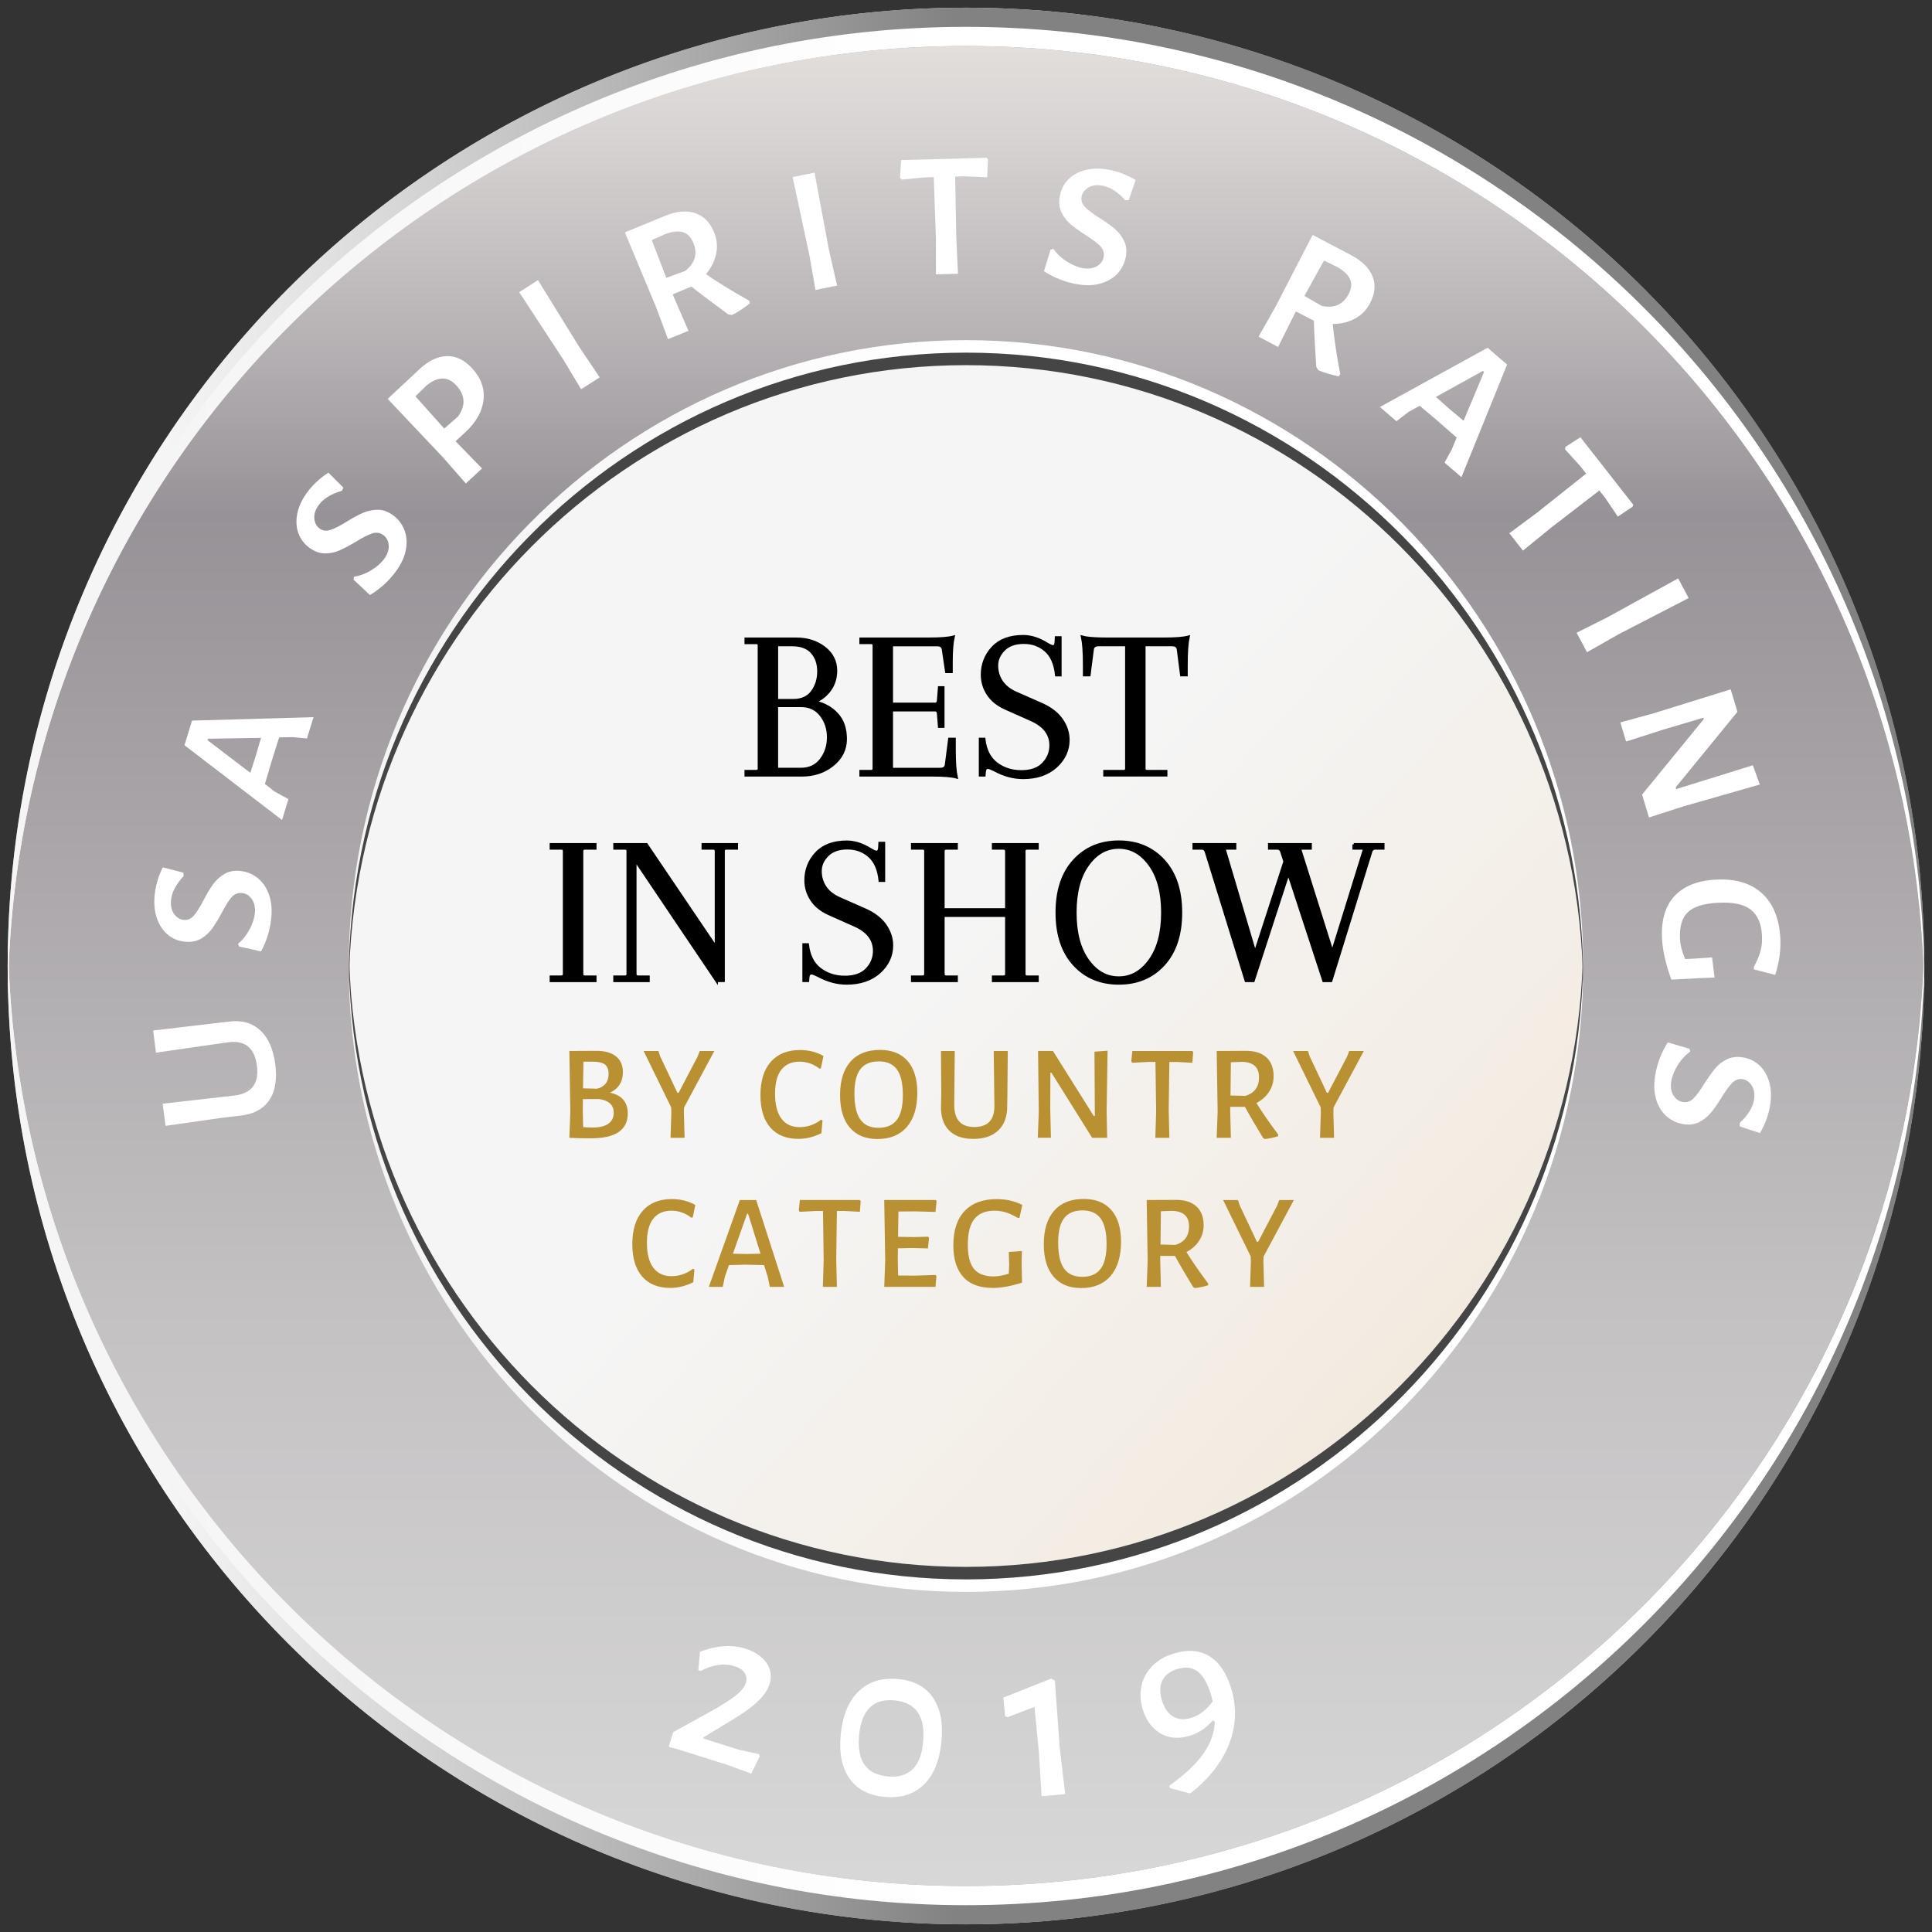 <?xml version="1.0" encoding="utf-8"?>
<!-- Generator: Adobe Illustrator 18.1.1, SVG Export Plug-In . SVG Version: 6.00 Build 0)  -->
<svg version="1.1" xmlns="http://www.w3.org/2000/svg" xmlns:xlink="http://www.w3.org/1999/xlink" x="0px" y="0px"
	 viewBox="0 0 112 112.001" enable-background="new 0 0 112 112.001" xml:space="preserve">
<rect x="0" y="0" width="112" height="112.001" fill="#333333" stroke="none"/>
<g id="Layer_2">
</g>
<g id="Layer_1">
	<g>
		<linearGradient id="SVGID_1_" gradientUnits="userSpaceOnUse" x1="56" y1="0.445" x2="56" y2="111.555">
			<stop  offset="0" style="stop-color:#EDEBE9"/>
			<stop  offset="0" style="stop-color:#E7E3E0"/>
			<stop  offset="0.064" style="stop-color:#D8D4D3"/>
			<stop  offset="0.187" style="stop-color:#B2ADB0"/>
			<stop  offset="0.264" style="stop-color:#979297"/>
			<stop  offset="0.678" style="stop-color:#C4C1C3"/>
			<stop  offset="1" style="stop-color:#D9D9D9"/>
			<stop  offset="1" style="stop-color:#B1B1B1"/>
		</linearGradient>
		<circle fill="url(#SVGID_1_)" cx="56" cy="56" r="55.555"/>
		<g>
			<g>
				<linearGradient id="SVGID_2_" gradientUnits="userSpaceOnUse" x1="0.445" y1="83.223" x2="111.555" y2="83.223">
					<stop  offset="0.083" style="stop-color:#F5F5F5"/>
					<stop  offset="0.19" style="stop-color:#DBDBDB"/>
					<stop  offset="0.416" style="stop-color:#9A9A9A"/>
					<stop  offset="0.494" style="stop-color:#828282"/>
				</linearGradient>
				<path fill="url(#SVGID_2_)" d="M56,109.334c30.31,0,54.933-24.276,55.527-54.444
					c0.008,0.371,0.028,0.739,0.028,1.112c0,30.682-24.873,55.555-55.555,55.555
					c-30.682,0-55.555-24.873-55.555-55.555c0-0.373,0.021-0.74,0.028-1.112
					C1.067,85.058,25.691,109.334,56,109.334z"/>
				<linearGradient id="SVGID_3_" gradientUnits="userSpaceOnUse" x1="0.445" y1="82.39" x2="111.555" y2="82.39">
					<stop  offset="0.083" style="stop-color:#F5F5F5"/>
					<stop  offset="0.494" style="stop-color:#FFFFFF"/>
				</linearGradient>
				<path fill="url(#SVGID_3_)" d="M56,109.334c30.496,0,55.241-24.574,55.541-54.999
					c0.002,0.186,0.015,0.37,0.015,0.556c0,30.682-24.873,55.555-55.555,55.555
					c-30.682,0-55.555-24.873-55.555-55.555c0-0.186,0.012-0.37,0.015-0.556C0.759,84.76,25.504,109.334,56,109.334
					z"/>
			</g>
			<g>
				<linearGradient id="SVGID_4_" gradientUnits="userSpaceOnUse" x1="0.445" y1="28.779" x2="111.555" y2="28.779">
					<stop  offset="0.083" style="stop-color:#F5F5F5"/>
					<stop  offset="0.19" style="stop-color:#DBDBDB"/>
					<stop  offset="0.416" style="stop-color:#9A9A9A"/>
					<stop  offset="0.494" style="stop-color:#828282"/>
				</linearGradient>
				<path fill="url(#SVGID_4_)" d="M56,2.668c30.31,0,54.933,24.276,55.527,54.444
					c0.008-0.371,0.028-0.739,0.028-1.112C111.555,25.319,86.683,0.446,56,0.446
					c-30.682,0-55.555,24.873-55.555,55.555c0,0.373,0.021,0.74,0.028,1.112C1.067,26.945,25.691,2.668,56,2.668z"
					/>
				<linearGradient id="SVGID_5_" gradientUnits="userSpaceOnUse" x1="0.445" y1="29.612" x2="111.555" y2="29.612">
					<stop  offset="0.083" style="stop-color:#F5F5F5"/>
					<stop  offset="0.494" style="stop-color:#FFFFFF"/>
				</linearGradient>
				<path fill="url(#SVGID_5_)" d="M56,2.668c30.496,0,55.241,24.574,55.541,54.999c0.002-0.186,0.015-0.37,0.015-0.556
					c0-30.683-24.873-55.555-55.555-55.555c-30.682,0-55.555,24.873-55.555,55.555c0,0.186,0.012,0.37,0.015,0.556
					C0.759,27.242,25.504,2.668,56,2.668z"/>
			</g>
		</g>
		<g>
			<path fill="#FFFFFF" d="M13.23,59.228c0.748-0.106,1.36,0.056,1.838,0.486s0.773,1.091,0.89,1.98
				c0.114,0.882-0.003,1.578-0.352,2.089c-0.351,0.512-0.905,0.809-1.665,0.89l-1.02,0.119l-3.325,0.474
				l-0.167-1.282l4.158-0.475c1.006-0.122,1.441-0.698,1.307-1.73c-0.137-1.048-0.706-1.498-1.708-1.35
				l-4.143,0.594l-0.167-1.282l3.375-0.399L13.23,59.228z"/>
			<path fill="#FFFFFF" d="M9.435,50.283l1.191,0.302l0.022,0.202c-0.45,0.479-0.695,0.949-0.734,1.409
				c-0.027,0.327,0.034,0.594,0.186,0.798c0.152,0.205,0.339,0.316,0.56,0.335
				c0.222,0.019,0.414-0.065,0.577-0.252s0.351-0.485,0.564-0.894c0.202-0.385,0.387-0.692,0.554-0.923
				c0.166-0.231,0.377-0.425,0.631-0.582s0.559-0.221,0.912-0.19c0.363,0.031,0.691,0.154,0.985,0.371
				s0.519,0.521,0.678,0.914c0.159,0.393,0.215,0.854,0.17,1.385c-0.059,0.699-0.258,1.365-0.597,1.996
				l-1.273-0.282l-0.067-0.152c0.278-0.235,0.506-0.521,0.682-0.858c0.175-0.338,0.275-0.652,0.301-0.944
				c0.026-0.318-0.033-0.585-0.181-0.798c-0.146-0.213-0.34-0.33-0.578-0.35
				c-0.239-0.021-0.44,0.065-0.604,0.256c-0.164,0.191-0.352,0.492-0.565,0.902
				c-0.2,0.366-0.384,0.667-0.551,0.902s-0.38,0.43-0.638,0.581c-0.258,0.152-0.565,0.213-0.919,0.184
				c-0.371-0.032-0.699-0.16-0.983-0.385s-0.499-0.532-0.644-0.924c-0.145-0.392-0.197-0.835-0.155-1.331
				C9.006,51.387,9.165,50.831,9.435,50.283z"/>
			<path fill="#FFFFFF" d="M17.795,42.808l-0.841-0.075l-0.771,0.015l-0.449,1.423l-0.377,1.278l0.564,0.438
				l0.799,0.44l-0.37,1.211l-5.656-4.337l0.438-1.427l7.043-0.2L17.795,42.808z M12.062,42.825l-0.026,0.089
				l2.475,1.887l0.321-1.003l0.299-1.023L12.062,42.825z"/>
			<path fill="#FFFFFF" d="M19.037,27.399l0.87,0.868l-0.084,0.185c-0.632,0.182-1.083,0.46-1.352,0.835
				c-0.191,0.268-0.273,0.528-0.248,0.782c0.026,0.253,0.13,0.444,0.31,0.574
				c0.181,0.129,0.389,0.155,0.624,0.077c0.235-0.077,0.55-0.237,0.942-0.48
				c0.37-0.227,0.685-0.397,0.947-0.511c0.262-0.113,0.541-0.172,0.84-0.177s0.593,0.096,0.881,0.303
				c0.297,0.212,0.516,0.486,0.657,0.822c0.142,0.337,0.181,0.714,0.116,1.132
				c-0.065,0.419-0.252,0.844-0.562,1.277c-0.408,0.571-0.919,1.041-1.533,1.41l-0.95-0.894l0.021-0.165
				c0.359-0.06,0.7-0.19,1.024-0.39c0.323-0.2,0.57-0.419,0.74-0.658
				c0.186-0.26,0.272-0.519,0.254-0.777c-0.018-0.258-0.124-0.457-0.318-0.597
				c-0.195-0.14-0.412-0.169-0.65-0.088s-0.554,0.243-0.946,0.486c-0.359,0.213-0.671,0.377-0.935,0.494
				c-0.264,0.117-0.545,0.175-0.845,0.174c-0.3-0.002-0.594-0.105-0.883-0.312
				c-0.304-0.217-0.519-0.495-0.649-0.833c-0.129-0.339-0.156-0.713-0.081-1.124
				c0.075-0.41,0.258-0.817,0.547-1.223C18.104,28.129,18.526,27.732,19.037,27.399z"/>
			<path fill="#FFFFFF" d="M25.91,20.645c0.528-0.011,1.013,0.222,1.453,0.698c0.519,0.561,0.741,1.175,0.667,1.842
				c-0.073,0.667-0.427,1.293-1.06,1.878l-0.558,0.515l0.055,0.06l1.477,1.52l-0.94,0.868l-1.317-1.504
				l-3.214-3.399l1.851-1.728C24.852,20.905,25.381,20.656,25.91,20.645z M26.447,22.335
				c-0.495-0.535-1.077-0.523-1.746,0.034l-0.618,0.607l1.671,1.867l0.801-0.703
				C27.007,23.504,26.971,22.903,26.447,22.335z"/>
			<path fill="#FFFFFF" d="M34.766,21.875l-1.078,0.689L32.658,20.85l-2.561-3.915l1.09-0.695l2.396,3.878
				L34.766,21.875z"/>
			<path fill="#FFFFFF" d="M43.43,17.429l0.048,0.153c-0.379,0.296-0.724,0.521-1.034,0.677l-0.231-0.037
				c-0.994-0.729-1.705-1.266-2.132-1.61l-1.082,0.451l0.069,0.173l0.844,1.945l-1.187,0.479l-0.699-1.874
				l-1.802-4.316l2.343-0.962c0.667-0.27,1.248-0.319,1.742-0.15c0.495,0.169,0.859,0.542,1.092,1.118
				c0.163,0.404,0.202,0.815,0.117,1.232s-0.282,0.814-0.591,1.188C41.695,16.419,42.53,16.93,43.43,17.429z
				 M39.717,15.709c0.574-0.452,0.734-0.991,0.481-1.617c-0.136-0.338-0.336-0.548-0.599-0.628
				c-0.263-0.081-0.599-0.048-1.009,0.099l-0.806,0.354l0.842,2.189L39.717,15.709z"/>
			<path fill="#FFFFFF" d="M48.528,16.556L47.274,16.81l-0.344-1.971l-0.98-4.574l1.268-0.256l0.838,4.481
				L48.528,16.556z"/>
			<path fill="#FFFFFF" d="M57.226,10.279l-1.295-0.059l-0.56,0.015l0.067,3.518l0.098,2.117l-1.279,0.035v-2
				l-0.125-3.637l-0.546,0.015L52.27,10.412l-0.097-0.103l0.066-1.028l4.969-0.134l0.069,0.104L57.226,10.279z"/>
			<path fill="#FFFFFF" d="M65.835,10.435l-0.398,1.163l-0.204,0.007c-0.44-0.488-0.889-0.77-1.345-0.847
				c-0.324-0.055-0.595-0.014-0.81,0.121c-0.217,0.135-0.343,0.312-0.38,0.531
				c-0.036,0.219,0.032,0.417,0.205,0.595s0.455,0.39,0.846,0.635c0.367,0.232,0.658,0.441,0.875,0.626
				s0.394,0.41,0.529,0.677c0.136,0.266,0.174,0.574,0.115,0.924c-0.06,0.359-0.21,0.677-0.449,0.952
				c-0.24,0.275-0.562,0.476-0.966,0.602c-0.404,0.127-0.869,0.145-1.395,0.058
				c-0.692-0.116-1.34-0.368-1.94-0.757l0.384-1.247l0.158-0.055c0.211,0.297,0.477,0.547,0.8,0.749
				s0.628,0.328,0.917,0.376c0.315,0.053,0.585,0.015,0.81-0.114c0.224-0.129,0.356-0.311,0.396-0.549
				c0.04-0.236-0.029-0.443-0.207-0.622c-0.177-0.179-0.461-0.39-0.853-0.636c-0.349-0.23-0.634-0.438-0.856-0.623
				c-0.221-0.185-0.397-0.413-0.527-0.683s-0.166-0.58-0.107-0.931c0.061-0.367,0.216-0.684,0.463-0.949
				c0.247-0.265,0.571-0.453,0.973-0.566s0.848-0.129,1.339-0.047C64.767,9.918,65.31,10.123,65.835,10.435z"/>
			<path fill="#FFFFFF" d="M77.695,21.683l-0.087,0.136c-0.471-0.1-0.864-0.219-1.184-0.357l-0.12-0.2
				c-0.08-1.23-0.126-2.119-0.136-2.668l-1.042-0.539l-0.088,0.165l-0.947,1.895l-1.13-0.6l0.985-1.74
				l2.148-4.156l2.242,1.177c0.636,0.338,1.048,0.751,1.236,1.238c0.189,0.487,0.137,1.006-0.155,1.555
				c-0.204,0.385-0.494,0.679-0.868,0.882c-0.375,0.203-0.805,0.308-1.29,0.31
				C77.353,19.706,77.498,20.673,77.695,21.683z M76.624,17.734c0.716,0.149,1.232-0.074,1.549-0.671
				c0.171-0.321,0.203-0.609,0.097-0.862c-0.107-0.253-0.349-0.489-0.725-0.709l-0.789-0.39l-1.137,2.053
				L76.624,17.734z"/>
			<path fill="#FFFFFF" d="M83.741,26.819l0.407-0.739l0.297-0.712l-1.122-0.984l-1.019-0.859l-0.627,0.34
				l-0.724,0.555l-0.96-0.826l6.245-3.434l1.131,0.974l-2.649,6.529L83.741,26.819z M86.032,21.563l-0.07-0.06
				l-2.723,1.508l0.789,0.696l0.816,0.685L86.032,21.563z"/>
			<path fill="#FFFFFF" d="M93.785,29.948l-0.724-1.075l-0.345-0.44l-2.786,2.148l-1.644,1.339l-0.789-1.007
				l1.606-1.191l2.848-2.265l-0.337-0.43l-0.887-0.981l0.026-0.14l0.865-0.559l3.065,3.913l-0.043,0.118
				L93.785,29.948z"/>
			<path fill="#FFFFFF" d="M92.001,37.81l-0.604-1.128l1.787-0.897l4.099-2.255l0.61,1.14l-4.05,2.093L92.001,37.81z
				"/>
			<path fill="#FFFFFF" d="M95.593,47.39l-0.4-1.327l3.579-4.379l-0.023-0.076l-2.326,0.688l-2.157,0.692
				l-0.335-1.11l1.891-0.515l4.506-1.4l0.393,1.302l-3.579,4.378l0.03,0.102l4.441-1.382l0.406,1.116
				l-4.484,1.284L95.593,47.39z"/>
			<path fill="#FFFFFF" d="M102.909,56.516l-1.232-0.32l-0.007-0.133c0.185-0.349,0.315-0.66,0.389-0.935
				s0.102-0.577,0.084-0.905c-0.037-0.692-0.259-1.191-0.662-1.499c-0.404-0.307-1.036-0.436-1.897-0.39
				c-0.834,0.045-1.418,0.232-1.751,0.562c-0.334,0.33-0.481,0.85-0.442,1.559c0.019,0.338,0.119,0.719,0.303,1.145
				l0.559-0.031l0.998-0.067l0.144,1.167l-0.879,0.034l-1.624,0.089c-0.324-0.89-0.505-1.672-0.541-2.347
				c-0.06-1.082,0.18-1.914,0.718-2.495c0.537-0.581,1.334-0.9,2.39-0.958c1.145-0.062,2.04,0.202,2.687,0.795
				c0.646,0.592,1,1.46,1.062,2.604C103.244,55.083,103.144,55.791,102.909,56.516z"/>
			<path fill="#FFFFFF" d="M102.027,65.687l-1.168-0.385l-0.009-0.203c0.483-0.446,0.761-0.898,0.832-1.355
				c0.051-0.324,0.007-0.595-0.13-0.81c-0.138-0.215-0.316-0.339-0.535-0.373
				c-0.22-0.034-0.417,0.036-0.593,0.211s-0.385,0.459-0.626,0.854c-0.229,0.369-0.434,0.663-0.616,0.882
				s-0.405,0.398-0.67,0.536s-0.572,0.181-0.924,0.125c-0.359-0.056-0.679-0.202-0.956-0.439
				c-0.278-0.237-0.482-0.557-0.613-0.959c-0.13-0.402-0.154-0.867-0.072-1.394
				c0.108-0.694,0.353-1.344,0.736-1.949l1.25,0.37l0.057,0.157c-0.295,0.215-0.541,0.484-0.74,0.809
				c-0.198,0.324-0.32,0.631-0.366,0.921c-0.049,0.316-0.008,0.585,0.124,0.809
				c0.131,0.223,0.315,0.352,0.553,0.39s0.443-0.034,0.62-0.214c0.176-0.18,0.385-0.466,0.626-0.859
				c0.226-0.352,0.431-0.64,0.613-0.862c0.184-0.224,0.409-0.401,0.678-0.535
				c0.268-0.134,0.577-0.173,0.929-0.118c0.368,0.058,0.686,0.208,0.954,0.452s0.46,0.566,0.578,0.967
				c0.117,0.4,0.138,0.847,0.06,1.339C102.531,64.615,102.334,65.16,102.027,65.687z"/>
		</g>
		
			<linearGradient id="SVGID_6_" gradientUnits="userSpaceOnUse" x1="-6282.999" y1="38.856" x2="-6280.165" y2="36.253" gradientTransform="matrix(18.974 0 0 -18.974 119241.609 767.308)">
			<stop  offset="0.083" style="stop-color:#F5F5F5"/>
			<stop  offset="0.494" style="stop-color:#F5F5F5"/>
			<stop  offset="0.897" style="stop-color:#F3EDE4"/>
			<stop  offset="1" style="stop-color:#F2EADF"/>
		</linearGradient>
		<circle fill="url(#SVGID_6_)" cx="56" cy="55.87" r="35.711"/>
		<g>
			<g>
				<linearGradient id="SVGID_7_" gradientUnits="userSpaceOnUse" x1="20.218" y1="73.779" x2="91.781" y2="73.779">
					<stop  offset="0.083" style="stop-color:#F5F5F5"/>
					<stop  offset="0.494" style="stop-color:#FFFFFF"/>
				</linearGradient>
				<path fill="url(#SVGID_7_)" d="M56,90.833c19.522,0,35.381-15.855,35.763-35.558
					c0.005,0.242,0.018,0.483,0.018,0.726c0,20.039-16.02,36.283-35.782,36.283
					c-19.761,0-35.782-16.244-35.782-36.283c0-0.243,0.013-0.483,0.018-0.726C20.619,74.978,36.479,90.833,56,90.833
					z"/>
				<path fill="#454545" d="M56,90.833c19.641,0,35.579-16.049,35.772-35.92c0.001,0.121,0.009,0.241,0.009,0.363
					c0,20.039-16.02,36.283-35.782,36.283c-19.761,0-35.782-16.244-35.782-36.283c0-0.121,0.008-0.242,0.009-0.363
					C20.421,74.783,36.359,90.833,56,90.833z"/>
			</g>
			<g>
				<linearGradient id="SVGID_8_" gradientUnits="userSpaceOnUse" x1="20.218" y1="38.222" x2="91.781" y2="38.222">
					<stop  offset="0.083" style="stop-color:#F5F5F5"/>
					<stop  offset="0.494" style="stop-color:#FFFFFF"/>
				</linearGradient>
				<path fill="url(#SVGID_8_)" d="M56,21.169c19.522,0,35.381,15.855,35.763,35.558
					c0.005-0.242,0.018-0.482,0.018-0.726c0-20.039-16.02-36.283-35.782-36.283
					c-19.761,0-35.782,16.244-35.782,36.283c0,0.243,0.013,0.483,0.018,0.726C20.619,37.024,36.479,21.169,56,21.169
					z"/>
				<path fill="#454545" d="M56,21.169c19.641,0,35.579,16.049,35.772,35.92c0.001-0.121,0.009-0.241,0.009-0.363
					c0-20.039-16.02-36.283-35.782-36.283c-19.761,0-35.782,16.244-35.782,36.283c0,0.121,0.008,0.241,0.009,0.363
					C20.421,37.219,36.359,21.169,56,21.169z"/>
			</g>
		</g>
		<g>
			<g>
				<path stroke="#000000" stroke-width="0.157" stroke-miterlimit="10" d="M43.238,44.938v-0.226h0.589
					c0.117,0,0.176-0.051,0.176-0.15v-7.149c0-0.101-0.059-0.151-0.176-0.151h-0.589v-0.226h2.935
					c0.627,0,1.164,0.172,1.612,0.515c0.447,0.343,0.671,0.786,0.671,1.329c0,0.419-0.111,0.784-0.333,1.098
					s-0.516,0.55-0.884,0.709c0.526,0.117,0.955,0.355,1.285,0.715c0.331,0.359,0.496,0.839,0.496,1.437
					s-0.247,1.097-0.74,1.498s-1.092,0.603-1.794,0.603H43.238z M45.909,37.387h-0.878v3.211h0.953
					c0.494,0,0.861-0.167,1.105-0.502c0.242-0.334,0.363-0.726,0.363-1.173s-0.125-0.815-0.376-1.103
					S46.436,37.387,45.909,37.387z M46.423,40.912h-1.393v3.675h1.393c0.502,0,0.893-0.184,1.173-0.552
					c0.28-0.367,0.42-0.798,0.42-1.292c0-0.493-0.14-0.922-0.42-1.285
					C47.316,41.093,46.925,40.912,46.423,40.912z"/>
				<path stroke="#000000" stroke-width="0.157" stroke-miterlimit="10" d="M49.898,44.938v-0.226h0.589
					c0.117,0,0.176-0.059,0.176-0.176v-7.124c0-0.101-0.059-0.151-0.176-0.151H49.898v-0.226h3.976
					c0.66,0,1.125-0.037,1.393-0.112c-0.075,0.343-0.113,0.819-0.113,1.43v0.59h-0.288l-0.189-1.28
					c-0.017-0.184-0.134-0.275-0.351-0.275h-2.635v3.424h2.522c0.101,0,0.158-0.059,0.176-0.176l0.062-0.777h0.226
					v2.258h-0.226l-0.062-0.777c-0.018-0.117-0.075-0.176-0.176-0.176h-2.522v3.424h2.81
					c0.218,0,0.335-0.092,0.352-0.275l0.189-1.468h0.288v0.59c0,0.735,0.038,1.275,0.113,1.618
					c-0.268-0.075-0.732-0.113-1.393-0.113H49.898z"/>
				<path stroke="#000000" stroke-width="0.157" stroke-miterlimit="10" d="M59.304,45.088
					c-0.552,0-1.103-0.15-1.655-0.451c-0.185-0.092-0.31-0.139-0.376-0.139c-0.126,0-0.192,0.088-0.201,0.264
					l-0.013,0.176h-0.238v-2.095h0.226c0.075,0.644,0.316,1.118,0.722,1.424s0.886,0.458,1.442,0.458
					c0.556,0,0.979-0.15,1.267-0.452c0.289-0.301,0.433-0.656,0.433-1.065c0-0.652-0.376-1.147-1.129-1.48
					l-1.492-0.665c-0.451-0.2-0.79-0.475-1.016-0.821c-0.227-0.347-0.339-0.722-0.339-1.123
					c0-0.61,0.205-1.135,0.614-1.574c0.41-0.439,0.999-0.658,1.769-0.658c0.452,0,0.916,0.15,1.393,0.451
					c0.158,0.093,0.268,0.139,0.326,0.139c0.108,0,0.167-0.088,0.176-0.264l0.012-0.251h0.239v2.17h-0.227
					c-0.066-0.644-0.273-1.118-0.62-1.424c-0.348-0.305-0.769-0.457-1.268-0.457c-0.497,0-0.882,0.136-1.153,0.407
					c-0.273,0.272-0.408,0.581-0.408,0.928c0,0.348,0.095,0.659,0.282,0.935c0.189,0.276,0.466,0.494,0.834,0.652
					l1.506,0.665c0.501,0.226,0.88,0.52,1.135,0.884c0.255,0.364,0.383,0.755,0.383,1.173
					c0,0.594-0.238,1.108-0.715,1.543C60.735,44.871,60.099,45.088,59.304,45.088z"/>
				<path stroke="#000000" stroke-width="0.157" stroke-miterlimit="10" d="M66.33,37.387v7.175
					c0,0.1,0.058,0.15,0.175,0.15h1.092v0.226h-3.562v-0.226h1.092c0.116,0,0.175-0.051,0.175-0.15v-7.175
					h-1.617c-0.218,0-0.335,0.092-0.352,0.275l-0.189,1.468H62.855v-0.59c0-0.735-0.038-1.274-0.113-1.617
					c0.268,0.075,0.731,0.112,1.393,0.112h3.361c0.66,0,1.125-0.037,1.393-0.112
					c-0.075,0.343-0.113,0.882-0.113,1.617v0.59h-0.288l-0.189-1.468c-0.017-0.184-0.134-0.275-0.351-0.275
					H66.33z"/>
				<path stroke="#000000" stroke-width="0.157" stroke-miterlimit="10" d="M32.708,56.453v-7.124
					c0-0.101-0.059-0.151-0.176-0.151h-0.589v-0.226h2.559v0.226h-0.59c-0.117,0-0.176,0.051-0.176,0.151v7.124
					c0,0.117,0.059,0.176,0.176,0.176h0.59v0.226h-2.559v-0.226h0.589C32.649,56.628,32.708,56.57,32.708,56.453z
					"/>
				<path stroke="#000000" stroke-width="0.157" stroke-miterlimit="10" d="M41.538,56.854l-4.716-6.999v6.598
					c0,0.117,0.059,0.176,0.176,0.176h0.589v0.226h-1.956v-0.226h0.589c0.117,0,0.176-0.059,0.176-0.176v-7.124
					c0-0.101-0.059-0.151-0.176-0.151h-0.589v-0.226h1.844l4.038,5.971V49.353c0-0.117-0.059-0.176-0.175-0.176
					h-0.59v-0.226h1.957v0.226h-0.59c-0.117,0-0.176,0.051-0.176,0.151v7.525H41.538z"/>
				<path stroke="#000000" stroke-width="0.157" stroke-miterlimit="10" d="M49.076,57.004
					c-0.552,0-1.103-0.15-1.655-0.451c-0.185-0.092-0.31-0.139-0.376-0.139c-0.126,0-0.192,0.088-0.201,0.264
					l-0.013,0.176h-0.238v-2.095h0.226c0.075,0.644,0.316,1.118,0.722,1.424s0.886,0.458,1.442,0.458
					c0.556,0,0.979-0.15,1.267-0.452c0.289-0.301,0.433-0.656,0.433-1.065c0-0.652-0.376-1.147-1.129-1.48
					l-1.492-0.665c-0.451-0.2-0.79-0.475-1.016-0.821c-0.227-0.347-0.339-0.722-0.339-1.123
					c0-0.61,0.205-1.135,0.614-1.574c0.41-0.439,0.999-0.658,1.769-0.658c0.452,0,0.916,0.15,1.393,0.451
					c0.158,0.093,0.268,0.139,0.326,0.139c0.108,0,0.167-0.088,0.176-0.264l0.012-0.251h0.239v2.17h-0.227
					c-0.066-0.644-0.273-1.118-0.62-1.424c-0.348-0.305-0.769-0.457-1.268-0.457c-0.497,0-0.882,0.136-1.153,0.407
					c-0.273,0.272-0.408,0.581-0.408,0.928c0,0.348,0.095,0.659,0.282,0.935c0.189,0.276,0.466,0.494,0.834,0.652
					l1.506,0.665c0.501,0.226,0.88,0.52,1.135,0.884c0.255,0.364,0.383,0.755,0.383,1.173
					c0,0.594-0.238,1.108-0.715,1.543C50.506,56.788,49.871,57.004,49.076,57.004z"/>
				<path stroke="#000000" stroke-width="0.157" stroke-miterlimit="10" d="M58.345,56.453v-3.374h-3.663v3.374
					c0,0.117,0.059,0.176,0.176,0.176h0.59v0.226h-2.559v-0.226h0.589c0.117,0,0.176-0.059,0.176-0.176v-7.124
					c0-0.101-0.059-0.151-0.176-0.151h-0.589v-0.226h2.559v0.226h-0.59c-0.117,0-0.176,0.059-0.176,0.176v3.374
					h3.663v-3.374c0-0.117-0.059-0.176-0.176-0.176h-0.59v-0.226h2.559v0.226h-0.589
					c-0.117,0-0.176,0.051-0.176,0.151v7.124c0,0.117,0.059,0.176,0.176,0.176h0.589v0.226h-2.559v-0.226h0.59
					C58.287,56.628,58.345,56.57,58.345,56.453z"/>
				<path stroke="#000000" stroke-width="0.157" stroke-miterlimit="10" d="M62.265,55.913
					c-0.665-0.728-0.997-1.731-0.997-3.011s0.332-2.283,0.997-3.01c0.664-0.728,1.53-1.092,2.596-1.092
					c1.066,0,1.932,0.364,2.597,1.092c0.665,0.727,0.997,1.73,0.997,3.01s-0.332,2.283-0.997,3.011
					s-1.53,1.091-2.597,1.091C63.795,57.004,62.929,56.641,62.265,55.913z M63.055,50.143
					c-0.481,0.678-0.722,1.598-0.722,2.76s0.24,2.082,0.722,2.76c0.48,0.677,1.08,1.016,1.8,1.016
					c0.719,0,1.321-0.339,1.807-1.016c0.484-0.678,0.727-1.598,0.727-2.76s-0.242-2.082-0.727-2.76
					c-0.485-0.677-1.088-1.016-1.807-1.016C64.135,49.127,63.536,49.466,63.055,50.143z"/>
				<path stroke="#000000" stroke-width="0.157" stroke-miterlimit="10" d="M78.477,48.952h1.706v0.226h-0.464
					c-0.117,0-0.197,0.059-0.238,0.176l-2.321,7.501h-0.426l-2.045-6.246l-2.032,6.246H72.231l-2.321-7.501
					c-0.041-0.117-0.121-0.176-0.238-0.176h-0.464v-0.226h2.384v0.226h-0.628l1.794,6.059l1.719-5.293l-0.189-0.59
					c-0.042-0.117-0.121-0.176-0.238-0.176h-0.464v-0.226h2.383v0.226h-0.627l1.894,6.021l1.869-6.021h-0.627V48.952z
					"/>
			</g>
		</g>
		<g>
			<path fill="#BA9132" d="M36.393,64.549c0,0.962-0.719,1.442-2.155,1.442c-0.497,0-0.904-0.011-1.224-0.031h-0.008
				l0.056-1.513l-0.056-3.521l1.568-0.008c0.486,0,0.863,0.106,1.133,0.317c0.269,0.212,0.403,0.519,0.403,0.922
				c0,0.282-0.065,0.523-0.195,0.725c-0.131,0.201-0.316,0.354-0.557,0.459
				C36.048,63.489,36.393,63.891,36.393,64.549z M35.264,65.145c0.209-0.146,0.314-0.36,0.314-0.643
				c0-0.449-0.29-0.714-0.87-0.792l-0.917,0.008l-0.008,0.658l0.023,0.965c0.204,0.016,0.393,0.023,0.565,0.023
				C34.757,65.365,35.055,65.291,35.264,65.145z M35.069,61.711c-0.142-0.109-0.379-0.165-0.714-0.165h-0.533
				l-0.023,1.545l0.808,0.023c0.449-0.109,0.674-0.398,0.674-0.862C35.28,62.001,35.209,61.821,35.069,61.711z"/>
			<path fill="#BA9132" d="M39.686,65.96h-0.815l0.047-1.442l-0.008-0.321l-1.6-3.269h0.862l0.102,0.314L39.27,63.35
				h0.07l1.098-2.094l0.126-0.329h0.847l-1.756,3.277L39.647,64.518L39.686,65.96z"/>
			<path fill="#BA9132" d="M47.737,61.217l-0.149,0.714l-0.078,0.023c-0.351-0.272-0.737-0.408-1.16-0.408
				c-0.46,0-0.811,0.156-1.055,0.467c-0.243,0.311-0.364,0.775-0.364,1.392c0,0.633,0.123,1.113,0.368,1.442
				c0.246,0.329,0.596,0.494,1.051,0.494c0.46,0,0.878-0.144,1.254-0.432l0.079,0.047l-0.064,0.737
				c-0.449,0.22-0.894,0.329-1.332,0.329c-0.706,0-1.249-0.22-1.631-0.658c-0.382-0.44-0.572-1.063-0.572-1.874
				c0-0.836,0.2-1.481,0.6-1.937c0.399-0.454,0.966-0.682,1.697-0.682
				C46.892,60.873,47.344,60.988,47.737,61.217z"/>
			<path fill="#BA9132" d="M52.617,61.507c0.373,0.429,0.56,1.04,0.56,1.835c0,0.857-0.201,1.52-0.604,1.987
				c-0.403,0.468-0.973,0.701-1.709,0.701c-0.69,0-1.224-0.221-1.6-0.662s-0.565-1.067-0.565-1.878
				c0-0.841,0.2-1.489,0.6-1.944c0.399-0.454,0.971-0.682,1.713-0.682
				C51.709,60.865,52.243,61.08,52.617,61.507z M49.877,61.982c-0.23,0.301-0.345,0.769-0.345,1.407
				c0,0.685,0.113,1.188,0.341,1.509s0.579,0.482,1.055,0.482s0.829-0.153,1.062-0.459
				c0.232-0.306,0.349-0.782,0.349-1.431c0-0.679-0.114-1.176-0.341-1.489c-0.228-0.314-0.579-0.471-1.055-0.471
				C50.461,61.531,50.107,61.681,49.877,61.982z"/>
			<path fill="#BA9132" d="M58.39,64.079c0.011,0.617-0.156,1.096-0.501,1.435c-0.346,0.34-0.834,0.51-1.466,0.51
				c-0.612,0-1.08-0.163-1.403-0.49c-0.324-0.326-0.481-0.79-0.471-1.391l0.016-0.698l-0.016-2.517h0.8
				l-0.031,3.104c-0.006,0.868,0.381,1.302,1.16,1.302c0.784,0,1.173-0.408,1.168-1.224l-0.039-3.183h0.815
				l-0.023,2.556L58.39,64.079z"/>
			<path fill="#BA9132" d="M64.184,65.96H63.313l-2.359-3.771h-0.062l-0.008,2.085l0.039,1.685h-0.761l0.056-1.489
				l-0.04-3.544h0.862l2.368,3.772h0.062l-0.023-3.732l0.761-0.055l-0.056,3.544L64.184,65.96z"/>
			<path fill="#BA9132" d="M69.123,61.61l-0.909-0.047h-0.424l-0.039,2.813l0.039,1.584h-0.815l0.048-1.513
				l-0.04-2.885h-0.423l-0.925,0.047l-0.055-0.071l0.062-0.611h3.481l0.047,0.071L69.123,61.61z"/>
			<path fill="#BA9132" d="M74.1,65.772l-0.008,0.095c-0.251,0.083-0.51,0.138-0.776,0.164l-0.094-0.062
				c-0.434-0.711-0.784-1.312-1.051-1.803h-0.855v0.211l0.039,1.584h-0.823l0.056-1.513l-0.056-3.521l1.709-0.008
				c0.507,0,0.899,0.127,1.177,0.381c0.276,0.253,0.415,0.615,0.415,1.085c0,0.335-0.088,0.637-0.263,0.906
				c-0.175,0.269-0.419,0.487-0.733,0.654C73.193,64.515,73.614,65.124,74.1,65.772z M72.195,63.53
				c0.528-0.161,0.792-0.522,0.792-1.081c0-0.57-0.321-0.868-0.964-0.894l-0.667,0.024l-0.023,1.928L72.195,63.53z"
				/>
			<path fill="#BA9132" d="M77.338,65.96H76.523l0.047-1.442l-0.008-0.321l-1.6-3.269h0.862l0.102,0.314
				l0.995,2.109h0.07l1.098-2.094l0.126-0.329h0.847l-1.756,3.277l-0.008,0.314L77.338,65.96z"/>
			<path fill="#BA9132" d="M40.309,69.857l-0.149,0.714l-0.078,0.023c-0.351-0.272-0.737-0.408-1.16-0.408
				c-0.46,0-0.811,0.156-1.055,0.467c-0.243,0.311-0.364,0.775-0.364,1.392c0,0.633,0.123,1.113,0.368,1.442
				c0.246,0.329,0.596,0.494,1.051,0.494c0.46,0,0.878-0.144,1.254-0.432l0.079,0.047l-0.064,0.737
				c-0.449,0.22-0.894,0.329-1.332,0.329c-0.706,0-1.249-0.22-1.631-0.658c-0.382-0.44-0.572-1.063-0.572-1.874
				c0-0.836,0.2-1.481,0.6-1.937c0.399-0.454,0.966-0.682,1.697-0.682
				C39.464,69.512,39.916,69.627,40.309,69.857z"/>
			<path fill="#BA9132" d="M44.628,74.6l-0.118-0.565l-0.219-0.697l-1.066-0.024l-0.965,0.024l-0.234,0.658L41.9,74.6
				h-0.808l1.796-5.033h0.948l1.623,5.033H44.628z M43.366,70.359H43.311l-0.823,2.32l0.792,0.016l0.808-0.016
				L43.366,70.359z"/>
			<path fill="#BA9132" d="M49.849,70.249L48.94,70.203h-0.424l-0.039,2.813l0.039,1.584h-0.815l0.048-1.513l-0.04-2.885
				h-0.423l-0.925,0.047l-0.055-0.071l0.062-0.611h3.481l0.047,0.071L49.849,70.249z"/>
			<path fill="#BA9132" d="M54.287,73.981L54.232,74.6h-2.972l0.056-1.513l-0.056-3.521h2.987l0.047,0.071
				l-0.062,0.619l-1.191-0.031l-0.957,0.008l-0.023,1.466l0.909,0.016l0.831-0.023l0.056,0.062l-0.064,0.619
				L52.907,72.35l-0.855,0.016l-0.008,0.65l0.023,0.926l0.957,0.008l1.215-0.039L54.287,73.981z"/>
			<path fill="#BA9132" d="M59.264,69.849l-0.165,0.753l-0.086,0.008c-0.256-0.151-0.488-0.26-0.697-0.325
				s-0.429-0.099-0.659-0.099c-0.522,0-0.912,0.158-1.168,0.475s-0.384,0.815-0.384,1.493
				c0,0.648,0.12,1.117,0.36,1.407s0.622,0.435,1.145,0.435c0.231,0,0.52-0.053,0.87-0.157l0.023-0.509
				L58.48,72.578l0.761-0.055l-0.016,0.682l0.023,1.152c-0.648,0.204-1.21,0.306-1.685,0.306
				c-0.769,0-1.343-0.213-1.725-0.639s-0.572-1.036-0.572-1.83c0-0.868,0.218-1.531,0.654-1.991
				s1.06-0.69,1.87-0.69C58.318,69.512,58.809,69.624,59.264,69.849z"/>
			<path fill="#BA9132" d="M64.427,70.147c0.373,0.429,0.56,1.04,0.56,1.835c0,0.857-0.201,1.52-0.604,1.987
				c-0.403,0.468-0.973,0.701-1.709,0.701c-0.69,0-1.224-0.221-1.6-0.662s-0.565-1.067-0.565-1.878
				c0-0.841,0.2-1.489,0.6-1.944c0.399-0.454,0.971-0.682,1.713-0.682
				C63.519,69.504,64.053,69.719,64.427,70.147z M61.687,70.621c-0.23,0.301-0.345,0.769-0.345,1.407
				c0,0.685,0.113,1.188,0.341,1.509s0.579,0.482,1.055,0.482s0.829-0.153,1.062-0.459
				c0.232-0.306,0.349-0.782,0.349-1.431c0-0.679-0.114-1.176-0.341-1.489c-0.228-0.314-0.579-0.471-1.055-0.471
				C62.272,70.17,61.917,70.321,61.687,70.621z"/>
			<path fill="#BA9132" d="M70.043,74.412l-0.008,0.095c-0.251,0.083-0.51,0.138-0.776,0.164l-0.094-0.062
				c-0.434-0.711-0.784-1.312-1.051-1.803h-0.855v0.211l0.039,1.584h-0.823l0.056-1.513l-0.056-3.521l1.709-0.008
				c0.507,0,0.899,0.127,1.177,0.381c0.276,0.253,0.415,0.615,0.415,1.085c0,0.335-0.088,0.637-0.263,0.906
				c-0.175,0.269-0.419,0.487-0.733,0.654C69.136,73.155,69.557,73.764,70.043,74.412z M68.138,72.169
				c0.528-0.161,0.792-0.522,0.792-1.081c0-0.57-0.321-0.868-0.964-0.894l-0.667,0.024l-0.023,1.928L68.138,72.169z"
				/>
			<path fill="#BA9132" d="M73.282,74.6h-0.815l0.047-1.442l-0.008-0.321l-1.6-3.269h0.862l0.102,0.314l0.995,2.109
				h0.07l1.098-2.094l0.126-0.329h0.847l-1.756,3.277l-0.008,0.314L73.282,74.6z"/>
		</g>
		<g>
			<path fill="#FFFFFF" d="M44.429,96.395c0.264,0.377,0.324,0.79,0.183,1.238c-0.106,0.34-0.342,0.68-0.706,1.022
				s-0.895,0.72-1.594,1.133l-1.536,0.927l0.006,0.071l2.071,0.653l1.138,0.247l0.061,0.117l-0.502,1.016
				l-1.378-0.505l-2.873-0.905l-0.477-0.123l-0.048-0.07l0.252-0.801l2.318-1.281
				c0.591-0.336,1.035-0.624,1.335-0.865s0.486-0.479,0.561-0.717c0.065-0.204,0.04-0.394-0.072-0.568
				s-0.305-0.306-0.575-0.391c-0.603-0.19-1.26-0.099-1.973,0.273l-0.14-0.044l0.101-1.072
				c0.972-0.365,1.852-0.423,2.64-0.174C43.763,95.746,44.166,96.02,44.429,96.395z"/>
			<path fill="#FFFFFF" d="M54.08,98.406c0.435,0.627,0.601,1.476,0.497,2.545c-0.108,1.114-0.45,1.952-1.026,2.512
				c-0.576,0.56-1.343,0.794-2.298,0.702c-0.901-0.088-1.572-0.445-2.012-1.072s-0.607-1.467-0.506-2.519
				c0.109-1.123,0.456-1.966,1.042-2.53c0.585-0.564,1.355-0.799,2.311-0.706
				C52.981,97.423,53.645,97.779,54.08,98.406z M49.805,100.583c-0.143,1.478,0.404,2.275,1.643,2.396
				s1.927-0.536,2.065-1.969c0.145-1.504-0.405-2.315-1.652-2.437C50.631,98.454,49.947,99.124,49.805,100.583z"/>
			<path fill="#FFFFFF" d="M61.429,101.264l0.321,2.741l-1.367,0.126l-0.162-2.607l-0.252-2.573l-1.577,0.602
				l-0.127-0.069l-0.1-1.074l2.775-1.102l0.213,0.128L61.429,101.264z"/>
			<path fill="#FFFFFF" d="M67.228,100.46c-0.482-0.302-0.816-0.777-1.001-1.427c-0.131-0.462-0.146-0.907-0.047-1.338
				c0.1-0.43,0.312-0.809,0.64-1.138c0.327-0.328,0.76-0.568,1.298-0.722
				c0.812-0.231,1.498-0.157,2.058,0.22s0.967,1.014,1.222,1.911c0.306,1.076,0.253,2.133-0.159,3.169
				c-0.413,1.036-1.147,1.972-2.202,2.808l-0.077,0.021l-1.142-0.312l-0.037-0.128
				c0.884-0.63,1.537-1.24,1.96-1.831c0.423-0.592,0.651-1.22,0.685-1.885l-0.119-0.077
				c-0.381,0.45-0.84,0.751-1.378,0.904C68.278,100.82,67.712,100.762,67.228,100.46z M67.401,97.384
				c-0.167,0.306-0.186,0.685-0.058,1.139c0.131,0.461,0.343,0.784,0.636,0.969
				c0.292,0.185,0.644,0.219,1.054,0.102c0.47-0.134,0.893-0.452,1.267-0.955l-0.074-0.311
				c-0.19-0.667-0.44-1.131-0.75-1.395c-0.31-0.263-0.708-0.325-1.195-0.186
				C67.861,96.865,67.568,97.078,67.401,97.384z"/>
		</g>
	</g>
</g>
</svg>
